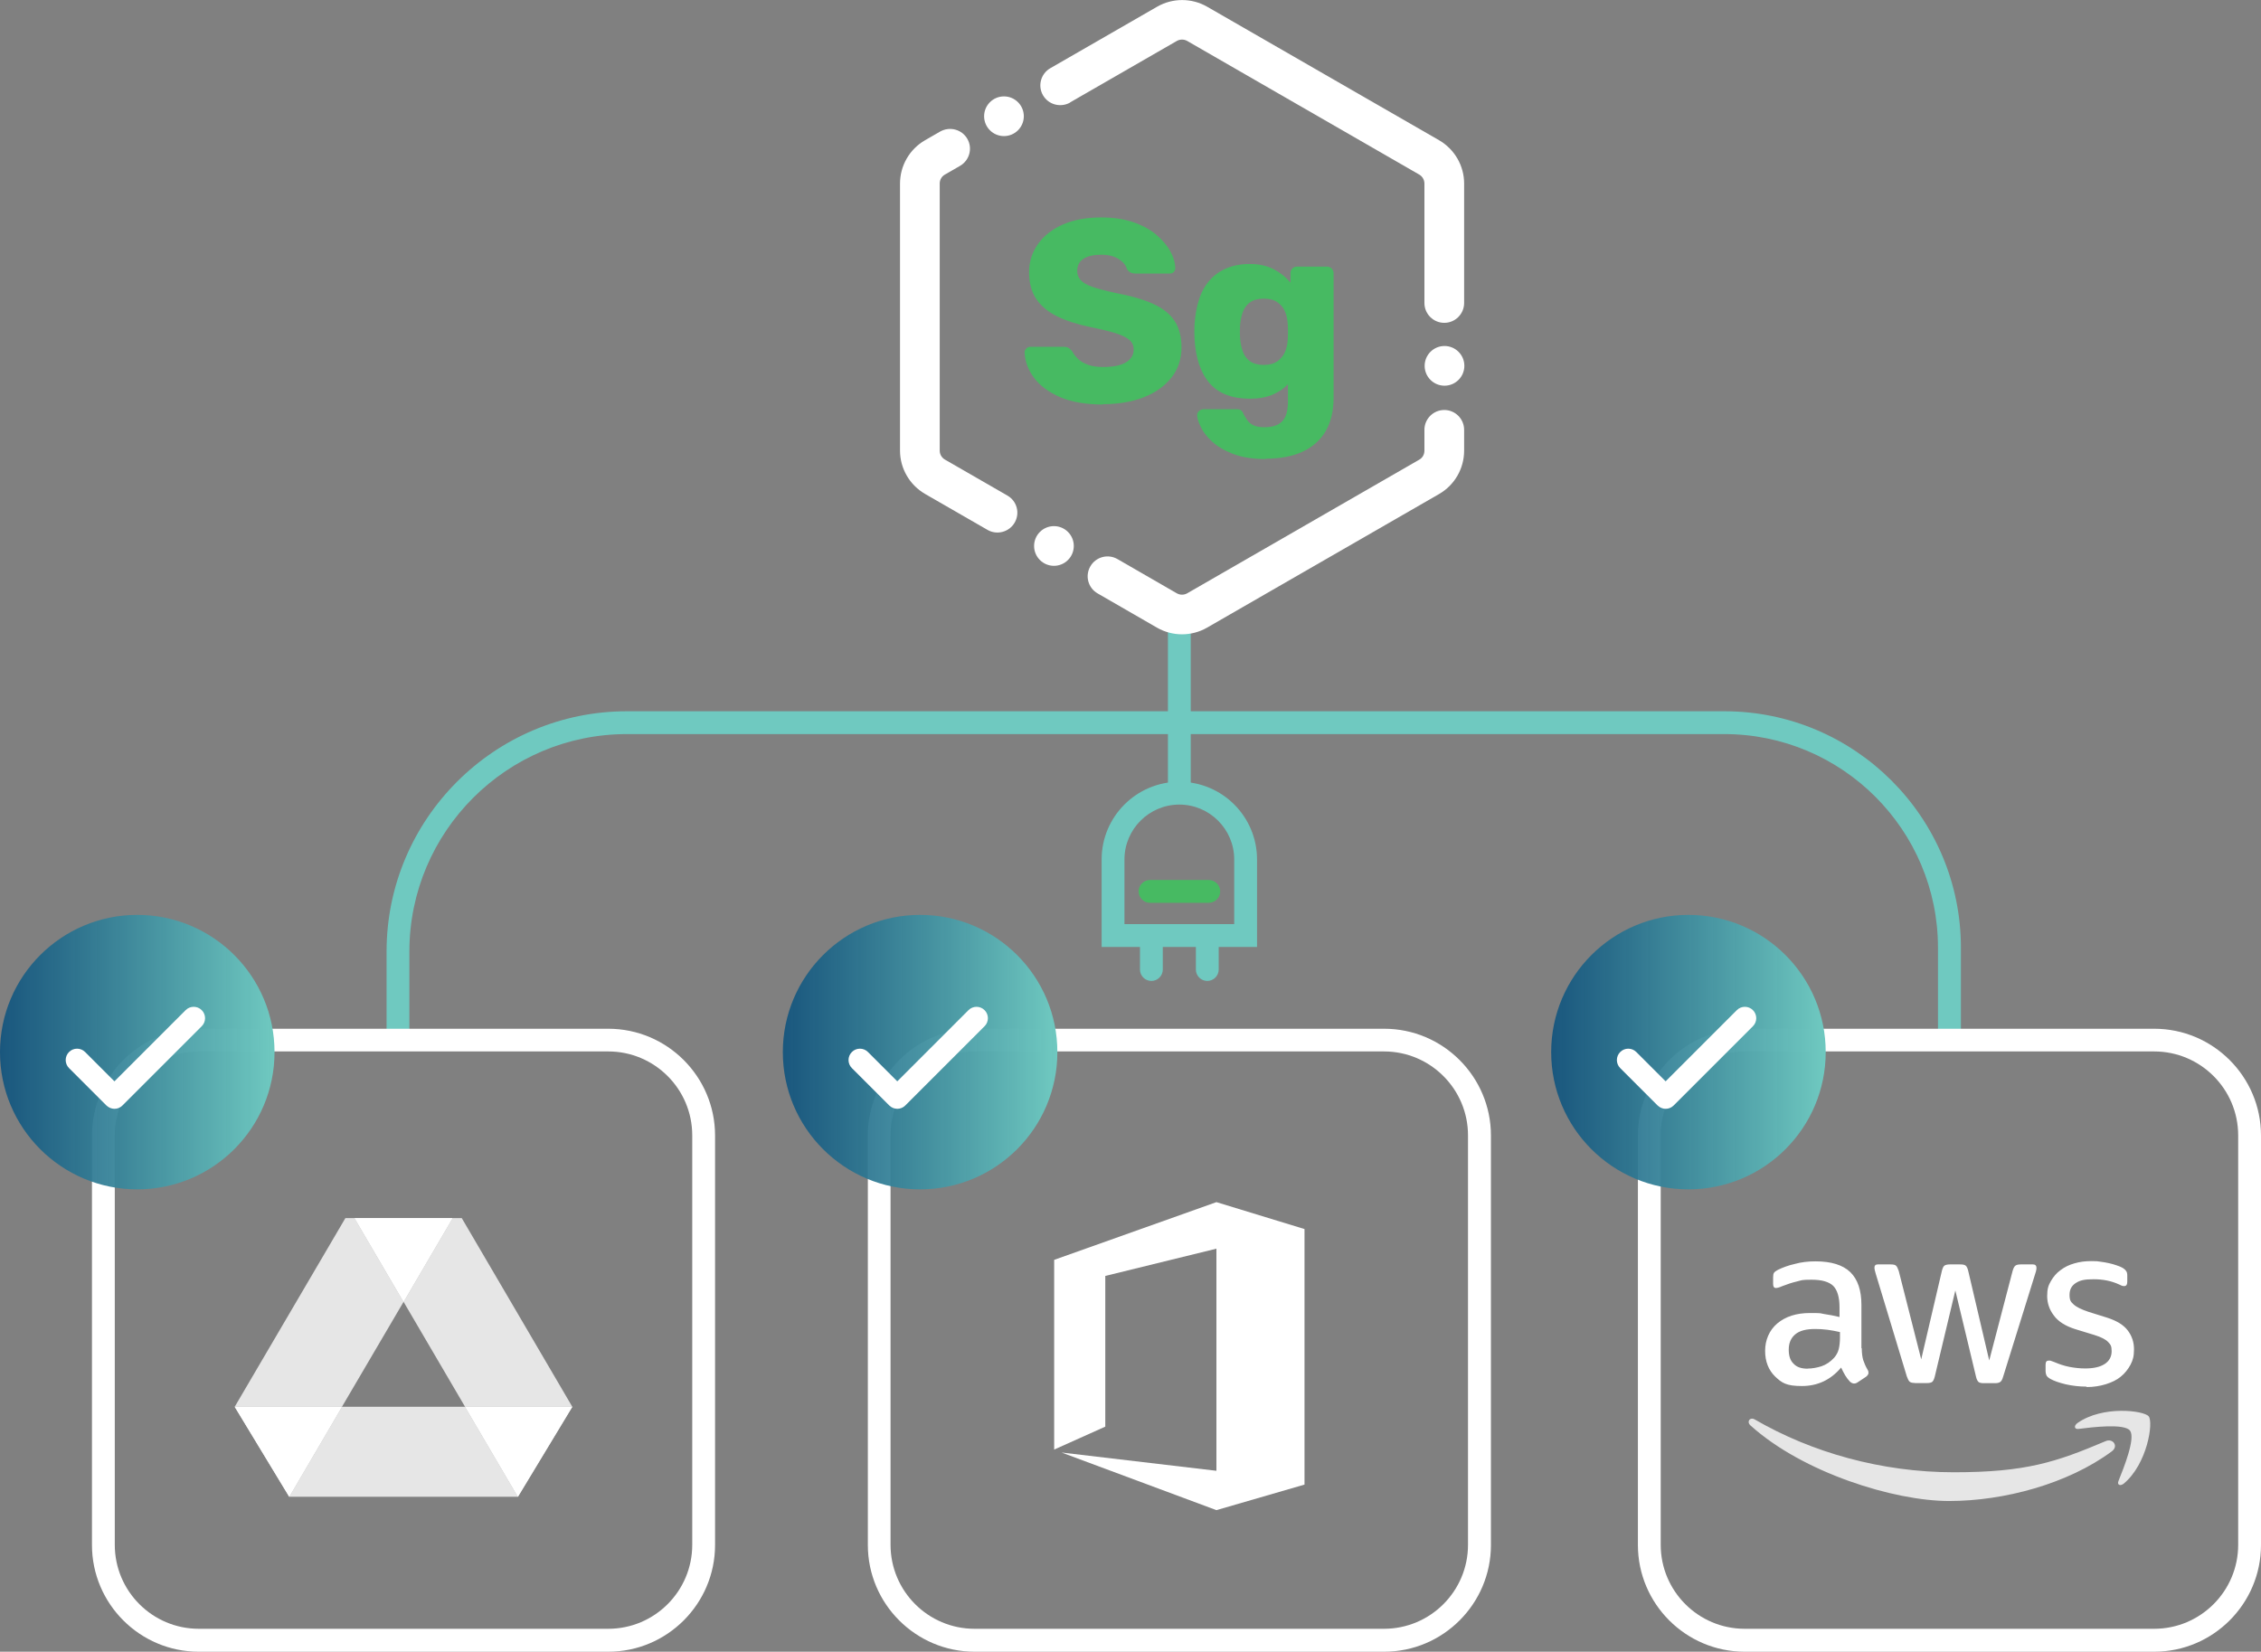 <?xml version="1.0" encoding="UTF-8"?><svg id="Layer_2" xmlns="http://www.w3.org/2000/svg" width="198.16" height="144.79" xmlns:xlink="http://www.w3.org/1999/xlink" viewBox="0 0 198.16 144.79"><rect x="0" y="0" width="198.16" height="144.79" fill="#808080" stroke="none"/><defs><style>.cls-1{fill-rule:evenodd;}.cls-1,.cls-2,.cls-3{fill:#fff;}.cls-1,.cls-3{opacity:.8;}.cls-4{fill:url(#linear-gradient-2);}.cls-5{fill:none;}.cls-6{fill:url(#linear-gradient-3);}.cls-7{fill:#47ba62;}.cls-8{fill:url(#linear-gradient);}.cls-9{fill:#6fc9c0;}</style><linearGradient id="linear-gradient" x1="0" y1="92.23" x2="24.05" y2="92.23" gradientUnits="userSpaceOnUse"><stop offset="0" stop-color="#0e527d" stop-opacity=".9"/><stop offset="1" stop-color="#6fc9c0"/></linearGradient><linearGradient id="linear-gradient-2" x1="68.61" x2="92.67" xlink:href="#linear-gradient"/><linearGradient id="linear-gradient-3" x1="135.95" x2="160.01" xlink:href="#linear-gradient"/></defs><g id="frameworks"><path class="cls-9" d="M171.85,91.17h-2v-8.09c0-10.33-8.4-18.73-18.73-18.73H54.94c-10.51,0-19.06,8.55-19.06,19.06v7.75h-2v-7.75c0-11.61,9.45-21.06,21.06-21.06h96.19c11.43,0,20.73,9.3,20.73,20.73v8.09Z"/><rect class="cls-9" x="102.36" y="53.31" width="2" height="16.22"/><path class="cls-2" d="M53.32,144.79H17.42c-5.16,0-9.36-4.2-9.36-9.36v-35.89c0-5.16,4.2-9.36,9.36-9.36h35.89c5.16,0,9.36,4.2,9.36,9.36v35.89c0,5.16-4.2,9.36-9.36,9.36ZM17.42,92.17c-4.06,0-7.36,3.3-7.36,7.36v35.89c0,4.06,3.3,7.36,7.36,7.36h35.89c4.06,0,7.36-3.3,7.36-7.36v-35.89c0-4.06-3.3-7.36-7.36-7.36H17.42Z"/><path class="cls-2" d="M121.31,144.79h-35.89c-5.16,0-9.36-4.2-9.36-9.36v-35.89c0-5.16,4.2-9.36,9.36-9.36h35.89c5.16,0,9.36,4.2,9.36,9.36v35.89c0,5.16-4.2,9.36-9.36,9.36ZM85.41,92.17c-4.06,0-7.36,3.3-7.36,7.36v35.89c0,4.06,3.3,7.36,7.36,7.36h35.89c4.06,0,7.36-3.3,7.36-7.36v-35.89c0-4.06-3.3-7.36-7.36-7.36h-35.89Z"/><path class="cls-2" d="M188.8,144.79h-35.89c-5.16,0-9.36-4.2-9.36-9.36v-35.89c0-5.16,4.2-9.36,9.36-9.36h35.89c5.16,0,9.36,4.2,9.36,9.36v35.89c0,5.16-4.2,9.36-9.36,9.36ZM152.91,92.17c-4.06,0-7.36,3.3-7.36,7.36v35.89c0,4.06,3.3,7.36,7.36,7.36h35.89c4.06,0,7.36-3.3,7.36-7.36v-35.89c0-4.06-3.3-7.36-7.36-7.36h-35.89Z"/><circle class="cls-8" cx="12.03" cy="92.23" r="12.03"/><path class="cls-2" d="M10.04,97.2h0c-.27,0-.52-.11-.71-.29l-3.28-3.28c-.39-.39-.39-1.02,0-1.41.39-.39,1.02-.39,1.41,0l2.57,2.57,6.24-6.24c.39-.39,1.02-.39,1.41,0s.39,1.02,0,1.41l-6.95,6.95c-.19.19-.44.29-.71.29Z"/><circle class="cls-4" cx="80.64" cy="92.23" r="12.03"/><path class="cls-2" d="M78.65,97.2h0c-.27,0-.52-.11-.71-.29l-3.28-3.28c-.39-.39-.39-1.02,0-1.41.39-.39,1.02-.39,1.41,0l2.57,2.57,6.24-6.24c.39-.39,1.02-.39,1.41,0s.39,1.02,0,1.41l-6.95,6.95c-.19.19-.44.29-.71.29Z"/><circle class="cls-6" cx="147.98" cy="92.23" r="12.03"/><path class="cls-2" d="M145.99,97.2c-.26,0-.51-.1-.71-.29l-3.28-3.28c-.39-.39-.39-1.02,0-1.41s1.02-.39,1.41,0l2.57,2.57,6.24-6.24c.39-.39,1.02-.39,1.41,0s.39,1.02,0,1.41l-6.95,6.95c-.2.2-.45.29-.71.29Z"/><g id="Layer_1-2"><path class="cls-2" d="M163.17,118.18c0,.43.05.79.13,1.05.09.26.2.54.38.84.06.09.08.19.08.27,0,.11-.07.24-.22.35l-.74.49c-.1.07-.2.1-.31.1s-.24-.06-.35-.16c-.16-.17-.31-.36-.42-.55-.11-.2-.24-.42-.36-.69-.91,1.08-2.06,1.62-3.44,1.62s-1.76-.28-2.35-.84c-.57-.56-.87-1.31-.87-2.24s.35-1.8,1.07-2.41c.72-.6,1.66-.91,2.87-.91s.81.03,1.24.09.88.15,1.34.26v-.85c0-.89-.19-1.51-.55-1.88-.38-.36-1-.54-1.91-.54s-.83.05-1.26.15c-.43.1-.85.24-1.26.4-.18.08-.33.13-.41.15-.08.02-.14.03-.18.03-.16,0-.25-.11-.25-.36v-.57c0-.18.02-.33.08-.41s.16-.16.33-.25c.41-.2.9-.39,1.48-.52.57-.16,1.18-.23,1.82-.23,1.39,0,2.41.32,3.06.95.65.64.97,1.59.97,2.88v3.79h.03ZM158.42,119.97c.39,0,.79-.07,1.21-.2.42-.14.8-.4,1.12-.75.19-.22.33-.47.4-.75s.11-.63.11-1.01v-.49c-.34-.08-.71-.15-1.08-.2s-.74-.07-1.1-.07c-.79,0-1.36.15-1.74.47s-.57.76-.57,1.34.14.96.43,1.24c.28.3.69.43,1.23.43h0ZM167.81,121.23c-.2,0-.35-.03-.44-.11-.09-.07-.17-.24-.25-.46l-2.74-9.05c-.07-.24-.1-.39-.1-.47,0-.19.09-.3.28-.3h1.15c.22,0,.38.03.46.11.09.07.16.24.24.46l1.97,7.75,1.81-7.75c.06-.24.13-.39.22-.46.09-.07.26-.11.47-.11h.93c.22,0,.38.03.47.11.09.07.17.24.22.46l1.84,7.85,2.05-7.85c.07-.24.15-.39.24-.46s.25-.11.46-.11h1.09c.18,0,.3.09.3.3s-.01.11-.02.19c-.01.07-.03.16-.08.3l-2.82,9.05c-.07.24-.15.39-.25.46s-.25.11-.44.11h-1c-.22,0-.38-.03-.47-.11s-.17-.24-.22-.47l-1.81-7.55-1.8,7.54c-.06.24-.13.39-.22.47-.09.08-.26.11-.47.11h-1.05ZM182.85,121.55c-.61,0-1.22-.07-1.8-.2-.58-.14-1.04-.3-1.34-.47-.18-.1-.32-.22-.36-.33s-.07-.22-.07-.33v-.59c0-.25.09-.36.27-.36s.14,0,.22.03c.07.02.17.07.3.11.4.17.83.32,1.29.41.47.09.92.14,1.39.14.74,0,1.31-.13,1.71-.39s.61-.64.61-1.12-.1-.59-.32-.82c-.22-.23-.61-.42-1.18-.6l-1.7-.52c-.85-.27-1.49-.67-1.87-1.2-.39-.51-.58-1.09-.58-1.7s.1-.92.32-1.3c.22-.38.49-.71.84-.96.35-.27.75-.47,1.22-.6.47-.14.96-.2,1.48-.2s.52.01.79.05c.27.03.51.08.76.13.24.06.46.11.67.19.22.07.38.14.49.2.16.09.28.19.35.3.07.09.1.22.1.39v.55c0,.25-.09.38-.27.38s-.25-.05-.44-.14c-.67-.31-1.41-.46-2.24-.46s-1.2.1-1.56.33-.55.56-.55,1.04.11.61.35.83c.24.23.67.44,1.29.65l1.66.52c.84.27,1.46.65,1.81,1.13.36.48.54,1.02.54,1.64s-.1.96-.31,1.36c-.22.4-.49.75-.85,1.04-.36.3-.8.5-1.3.66-.52.16-1.08.25-1.67.25h0l-.03-.02Z"/><path class="cls-1" d="M185.08,127.23c-3.85,2.85-9.45,4.35-14.26,4.35s-12.82-2.48-17.41-6.63c-.36-.33-.03-.77.4-.51,4.96,2.88,11.09,4.62,17.42,4.62s8.97-.89,13.29-2.72c.64-.3,1.2.42.56.89h0Z"/><path class="cls-1" d="M186.68,125.41c-.49-.64-3.26-.31-4.51-.15-.38.05-.43-.28-.09-.52,2.2-1.55,5.82-1.1,6.24-.58s-.11,4.14-2.17,5.88c-.32.27-.63.13-.48-.22.47-1.16,1.51-3.77,1.01-4.4h0Z"/></g><polygon class="cls-5" points="29.97 123.32 40.76 123.32 35.37 114.12 29.97 123.32"/><polygon class="cls-3" points="40.76 123.32 50.16 123.32 40.47 106.78 39.67 106.78 35.37 114.12 40.76 123.32"/><polygon class="cls-3" points="35.37 114.12 31.07 106.78 30.27 106.78 20.57 123.32 29.97 123.32 35.37 114.12"/><polygon class="cls-3" points="39.67 106.78 31.07 106.78 35.37 114.12 39.67 106.78"/><polygon class="cls-2" points="39.67 106.78 31.07 106.78 35.37 114.12 39.67 106.78"/><polygon class="cls-3" points="29.97 123.32 25.35 131.21 45.39 131.21 40.76 123.32 29.97 123.32"/><polygon class="cls-3" points="40.76 123.32 45.39 131.21 50.16 123.32 40.76 123.32"/><polygon class="cls-2" points="40.76 123.32 45.39 131.21 50.16 123.32 40.76 123.32"/><polygon class="cls-3" points="20.57 123.32 25.35 131.21 29.97 123.32 20.57 123.32"/><polygon class="cls-2" points="20.57 123.32 25.35 131.21 29.97 123.32 20.57 123.32"/><polygon class="cls-2" points="92.39 127.07 96.87 125.06 96.87 111.85 106.61 109.46 106.61 128.93 93.04 127.33 106.61 132.38 114.33 130.14 114.33 107.74 106.61 105.38 92.39 110.44 92.39 127.07"/><path class="cls-2" d="M93.78,8.98l9.36-5.39c.28-.16.63-.16.91,0l20.33,11.71c.28.16.46.46.46.79v10.47c0,.96.78,1.74,1.74,1.74s1.74-.78,1.74-1.74v-10.47c0-1.57-.84-3.01-2.2-3.8L105.8.59c-1.36-.78-3.03-.78-4.39,0l-9.36,5.39c-.83.48-1.12,1.54-.64,2.37.48.83,1.54,1.11,2.38.64"/><path class="cls-2" d="M88.29,43.44l-5.47-3.15c-.28-.16-.46-.46-.46-.79v-23.41c0-.33.17-.63.46-.79l1.32-.76c.83-.48,1.12-1.54.64-2.37-.48-.83-1.54-1.11-2.38-.64l-1.32.76c-1.36.78-2.2,2.23-2.2,3.8v23.41c0,1.57.84,3.01,2.2,3.8l5.47,3.15c.83.48,1.9.19,2.38-.64.48-.83.2-1.89-.64-2.37"/><path class="cls-2" d="M126.58,35.94c-.96,0-1.74.78-1.74,1.74v1.83c0,.33-.17.63-.46.79l-20.33,11.71c-.28.16-.63.16-.91,0l-5.2-3c-.83-.48-1.9-.2-2.38.64-.48.83-.2,1.89.64,2.37l5.2,3c1.36.78,3.03.78,4.39,0l20.33-11.71c1.36-.78,2.2-2.23,2.2-3.8v-1.83c0-.96-.78-1.74-1.74-1.74"/><path class="cls-2" d="M126.6,30.33c-.96,0-1.74.78-1.74,1.74s.78,1.74,1.74,1.74,1.74-.78,1.74-1.74-.78-1.74-1.74-1.74"/><path class="cls-2" d="M92.37,46.12c-.96,0-1.74.78-1.74,1.74s.78,1.74,1.74,1.74,1.74-.78,1.74-1.74-.78-1.74-1.74-1.74"/><path class="cls-2" d="M87.99,8.45c-.96,0-1.74.78-1.74,1.74s.78,1.74,1.74,1.74,1.74-.78,1.74-1.74-.78-1.74-1.74-1.74"/><path class="cls-7" d="M96.66,35.43c1.35,0,2.54-.2,3.57-.6,1.03-.4,1.84-.98,2.43-1.72.59-.74.89-1.63.89-2.66,0-.93-.2-1.7-.6-2.31-.4-.61-1.03-1.12-1.88-1.5-.85-.39-1.97-.71-3.35-.97-.84-.18-1.49-.36-1.97-.52-.48-.17-.82-.36-1.03-.59-.21-.23-.31-.49-.31-.8,0-.49.19-.85.56-1.08.37-.24.89-.35,1.56-.35.62,0,1.13.13,1.52.38.39.25.63.54.72.88.09.14.2.24.32.3.12.06.27.09.43.09h3.01c.15,0,.27-.05.35-.15.08-.1.13-.21.13-.33-.02-.49-.16-.98-.45-1.49-.28-.51-.7-.99-1.24-1.45-.55-.46-1.22-.82-2.02-1.09-.8-.27-1.72-.41-2.77-.41-1.29,0-2.41.2-3.35.61-.94.41-1.68.98-2.2,1.71-.52.73-.79,1.56-.79,2.48s.21,1.73.64,2.36c.43.63,1.05,1.14,1.86,1.53.81.39,1.8.7,2.96.94.9.18,1.62.36,2.16.53.54.17.93.37,1.18.58.24.21.37.49.37.84,0,.47-.22.84-.67,1.12-.45.27-1.11.41-2,.41-.52,0-.96-.06-1.32-.19-.37-.13-.66-.3-.88-.51-.22-.21-.39-.43-.51-.66-.09-.12-.19-.22-.31-.3-.11-.08-.28-.11-.49-.11h-2.88c-.14,0-.25.05-.35.15-.1.1-.15.21-.15.33.03.79.3,1.53.82,2.23.52.7,1.28,1.26,2.28,1.7,1,.43,2.27.65,3.79.65M110.92,40.21c1.26,0,2.34-.2,3.23-.61.89-.41,1.57-1.01,2.03-1.8.46-.79.7-1.76.7-2.91v-10.95c0-.15-.06-.28-.17-.4-.11-.11-.25-.17-.42-.17h-2.62c-.17,0-.3.06-.41.17-.11.11-.16.25-.16.4v.84c-.38-.47-.86-.86-1.45-1.17-.59-.31-1.29-.47-2.11-.47-.78,0-1.46.13-2.05.38-.59.25-1.09.61-1.49,1.07-.4.46-.71,1.02-.92,1.68-.21.66-.34,1.39-.39,2.2-.02.41-.02.81,0,1.21.05.85.18,1.6.4,2.25.22.65.53,1.21.92,1.66.4.46.89.8,1.48,1.02.59.23,1.28.34,2.05.34s1.44-.12,1.99-.35c.55-.24,1-.54,1.35-.92v1.53c0,.55-.08.98-.23,1.31-.15.33-.38.56-.68.71-.3.14-.68.22-1.14.22-.41,0-.73-.06-.97-.17-.24-.11-.41-.26-.54-.44-.12-.18-.23-.36-.32-.52-.06-.17-.14-.28-.23-.35-.09-.07-.21-.1-.36-.1h-2.9c-.17,0-.31.05-.43.16-.12.11-.17.24-.16.41.02.24.12.57.32.99.2.42.52.84.97,1.26.45.42,1.06.79,1.83,1.09s1.74.46,2.91.46M110.76,31.99c-.5,0-.9-.11-1.2-.32-.3-.21-.51-.5-.64-.87-.13-.36-.21-.77-.24-1.21-.02-.35-.02-.69,0-1.02.03-.44.11-.84.24-1.21.13-.36.34-.65.64-.86.3-.21.7-.32,1.2-.32s.88.1,1.19.31c.3.21.53.47.67.81.14.33.22.7.24,1.09.02.15.02.38.02.68s0,.54-.02.71c-.02.38-.1.74-.24,1.07-.14.33-.37.61-.67.82-.3.21-.7.32-1.19.32"/><path class="cls-7" d="M105.94,79.14h-5.15c-.55,0-1-.45-1-1s.45-1,1-1h5.15c.55,0,1,.45,1,1s-.45,1-1,1Z"/><path class="cls-9" d="M105.81,85.99c-.55,0-1-.45-1-1v-2.98c0-.55.45-1,1-1s1,.45,1,1v2.98c0,.55-.45,1-1,1Z"/><path class="cls-9" d="M100.91,85.99c-.55,0-1-.45-1-1v-2.98c0-.55.45-1,1-1s1,.45,1,1v2.98c0,.55-.45,1-1,1Z"/><path class="cls-9" d="M110.17,83.01h-13.62v-7.67c0-3.75,3.05-6.81,6.81-6.81s6.81,3.05,6.81,6.81v7.67ZM98.55,81.01h9.62v-5.67c0-2.65-2.16-4.81-4.81-4.81s-4.81,2.16-4.81,4.81v5.67Z"/></g></svg>